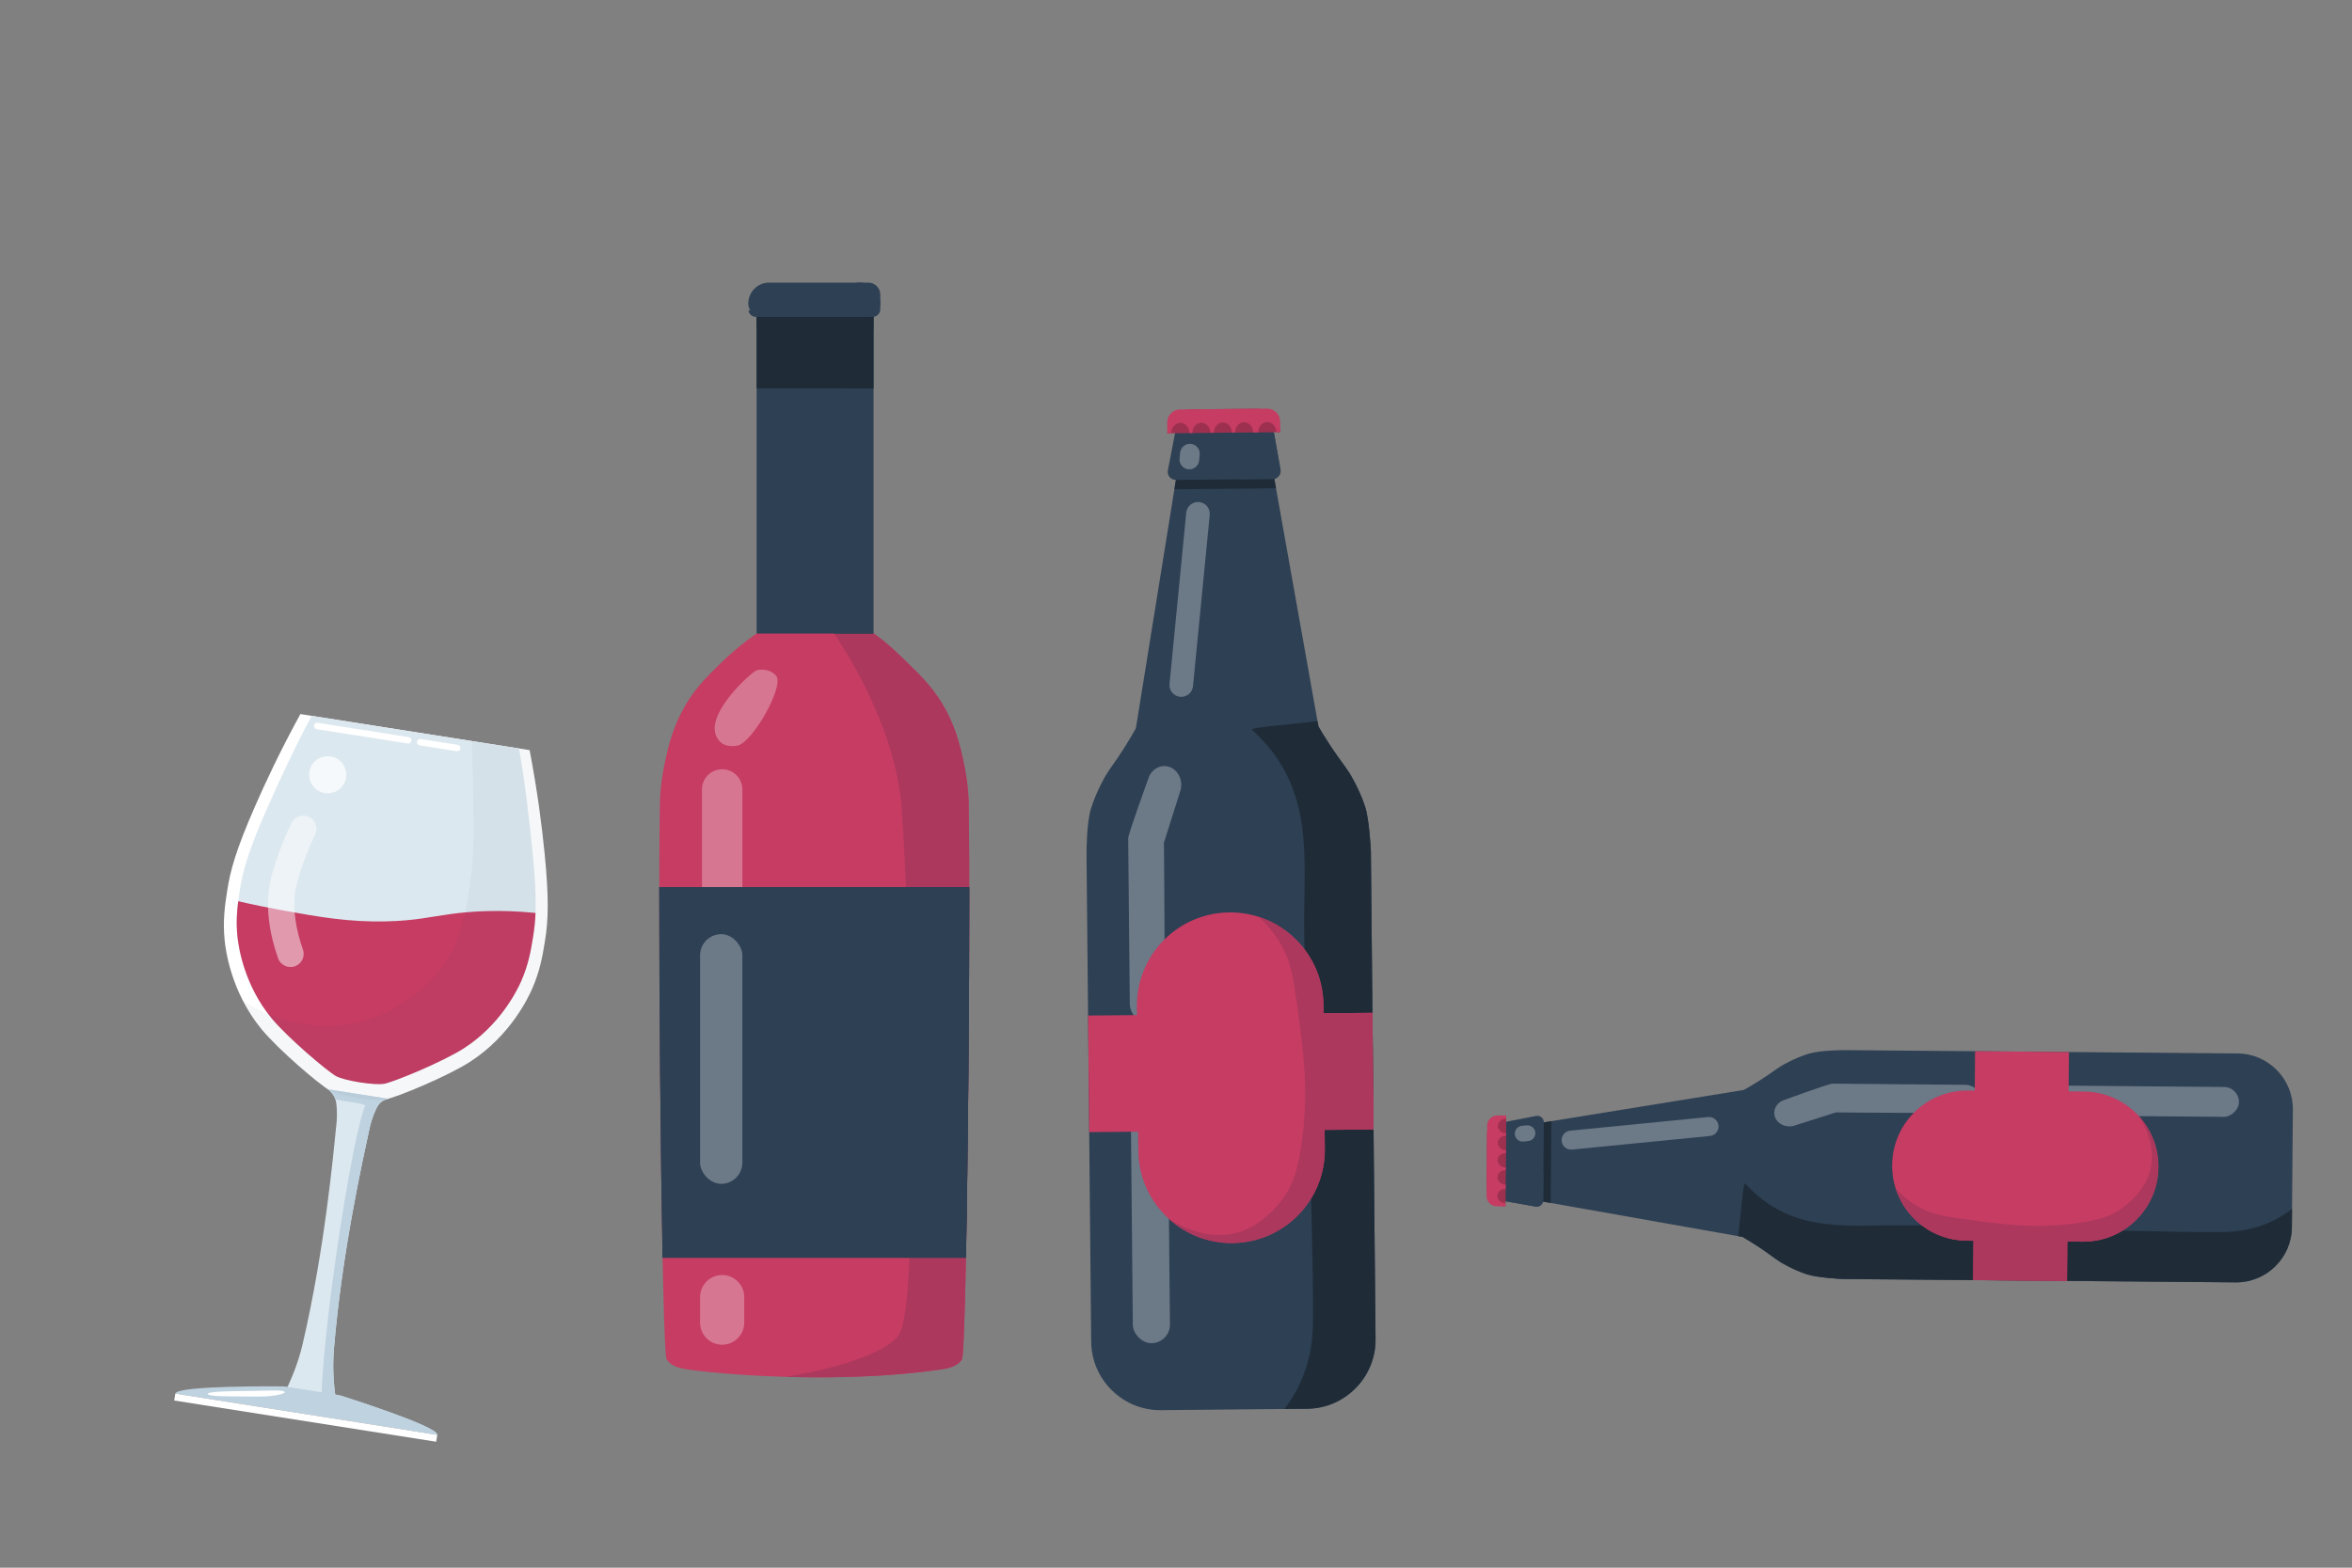 <?xml version="1.0" encoding="UTF-8"?> <svg xmlns="http://www.w3.org/2000/svg" id="OBJECTS" viewBox="0 0 750 500"><rect x="0" y="0" width="750" height="500" fill="#808080" stroke="none"/><g><g><path d="M576.153,406.429c-4.748-1.572-8.557-3.99-8.557-3.99-2.165-1.374-3.324-2.44-6.782-4.732-2.135-1.415-3.94-2.498-5.153-3.202l-65.096-11.524.211-24.762,65.284-10.584c1.224-.684,3.047-1.736,5.207-3.114,3.497-2.233,4.674-3.279,6.862-4.616,0,0,3.85-2.353,8.624-3.843,3.578-1.117,11.236-1.136,11.57-1.133l125.256,1.066c9.746.083,17.652,8.125,17.569,17.871l-.32,37.56c-.083,9.746-8.125,17.652-17.871,17.569l-125.256-1.066c-.623-.005-8.284-.418-11.548-1.499Z" style="fill: #2e4054;"></path><path d="M567.595,402.44c-2.165-1.374-3.324-2.44-6.782-4.732-2.135-1.415-3.94-2.498-5.153-3.202l-1.391-.246c1.079-9.044,1.547-17.565,2.288-16.749,13.769,15.164,30.479,13.432,46.641,13.284,19.912-.183,76.754,2.247,104.336,2.151,3.551-.012,11.326-.131,19.244-4.637,1.525-.868,2.889-1.804,4.1-2.751l-.05,5.868c-.083,9.746-8.125,17.652-17.871,17.569l-125.256-1.066c-.623-.005-8.284-.418-11.548-1.499-4.748-1.572-8.557-3.99-8.557-3.99Z" style="fill: #1f2c38;"></path><rect x="679.746" y="321.803" width="9.537" height="58.874" rx="4.768" ry="4.768" transform="translate(1041.569 -330.259) rotate(90.488)" style="fill: #fff; opacity: .3;"></rect><polygon points="490.565 382.981 490.775 358.219 494.707 357.581 494.485 383.675 490.565 382.981" style="fill: #1f2c38;"></polygon><path d="M492.082,382.806l.211-24.849c.011-1.305-1.177-2.293-2.458-2.043l-11.821,2.301-.209,24.509,11.853,2.097c1.257.222,2.412-.738,2.423-2.015Z" style="fill: #2e4054;"></path><path d="M489.659,384.821l-11.853-2.097.078-9.18,11.853,2.097c1.257.222,2.412-.738,2.423-2.015l-.078,9.18c-.011,1.276-1.166,2.237-2.423,2.015Z" style="fill: #2e4054;"></path><path d="M565.983,356.206h0c-.786-2.284.631-4.733,3.148-5.442,0,0,14.461-5.293,15.239-5.141l42.288.363c2.729.023,4.944,2.067,4.923,4.542h0c-.021,2.475-2.271,4.48-5,4.457,0,0-44.472-.107-41.026-.223l-13.567,4.308c-2.518.709-5.22-.58-6.006-2.864Z" style="fill: #fff; opacity: .3;"></path><path d="M462.664,367.221h28.979c0,3.347-2.717,6.064-6.064,6.064h-16.851c-3.347,0-6.064-2.717-6.064-6.064h0Z" transform="translate(851.456 -103.731) rotate(90.488)" style="fill: #c63c63;"></path><path d="M462.664,367.221h28.979c0,3.347-2.717,6.064-6.064,6.064h-16.851c-3.347,0-6.064-2.717-6.064-6.064h0Z" transform="translate(851.456 -103.731) rotate(90.488)" style="opacity: .2;"></path><path d="M629.187,408.281l.107-12.559-2.196-.019c-13.223-.113-23.85-10.923-23.738-24.145h0c.113-13.223,10.923-23.85,24.145-23.738l2.196.019.107-12.559,29.934.255-.107,12.559,4.885.042c13.223.113,23.85,10.923,23.738,24.145h0c-.113,13.223-10.923,23.85-24.145,23.738l-4.885-.042-.107,12.559-29.934-.255Z" style="fill: #c63c63;"></path><path d="M629.294,395.722l-2.196-.019c-10.597-.09-19.525-7.051-22.596-16.618,1.677,1.868,3.835,3.811,6.575,5.458,4.106,2.468,7.814,3.248,14.368,4.165,13.919,1.948,23.966,3.276,37.387,1.329,6.938-1.006,10.215-2.226,13.175-4.184.724-.479,7.299-4.937,9.45-11.796,1.733-5.527.427-12.084-3.411-18.07,3.905,4.301,6.266,10.025,6.212,16.292h0c-.113,13.223-10.923,23.85-24.145,23.738l-4.885-.042-.107,12.559-29.934-.255.107-12.559Z" style="fill: #ac385d;"></path><path d="M547.992,358.993h0c-.164-1.66-1.656-2.883-3.315-2.72l-43.977,4.343c-1.66.164-2.883,1.656-2.72,3.316h0c.164,1.66,1.656,2.883,3.315,2.72l43.977-4.343c1.66-.164,2.883-1.656,2.72-3.315Z" style="fill: #fff; opacity: .3;"></path><path d="M489.579,361.181h0c-.137-1.383-1.38-2.403-2.763-2.266l-1.509.149c-1.383.137-2.403,1.38-2.266,2.763h0c.137,1.383,1.38,2.403,2.763,2.266l1.509-.149c1.383-.137,2.403-1.38,2.266-2.763Z" style="fill: #fff; opacity: .3;"></path><path d="M474.027,381.43l.191-22.405c.015-1.815,1.499-3.274,3.314-3.259l2.778.024-.009,1.012c-1.447-.012-2.629,1.018-2.64,2.301-.011,1.283,1.153,2.333,2.6,2.345l-.006.755c-1.447-.012-2.629,1.018-2.64,2.301-.011,1.283,1.153,2.333,2.6,2.345l-.007.88c-1.447-.012-2.629,1.018-2.64,2.301s1.153,2.333,2.6,2.345l-.007.805c-1.447-.012-2.629,1.018-2.64,2.301-.011,1.283,1.153,2.333,2.6,2.345l-.011,1.297c-1.447-.012-2.629,1.018-2.64,2.301s1.153,2.333,2.6,2.345l-.009.999-2.778-.024c-1.815-.015-3.274-1.499-3.259-3.314Z" style="fill: #c63c63;"></path></g><g><path d="M435.269,257.162c-1.958-5.896-4.967-10.624-4.967-10.624-1.71-2.688-3.036-4.125-5.888-8.418-1.761-2.651-3.108-4.891-3.985-6.396l-14.402-80.844-30.758.295-13.06,81.107c-.848,1.522-2.152,3.788-3.861,6.472-2.769,4.347-4.067,5.81-5.725,8.53,0,0-2.917,4.785-4.763,10.718-1.383,4.445-1.396,13.958-1.392,14.373l1.49,155.586c.116,12.106,10.116,21.916,22.222,21.8l46.655-.447c12.106-.116,21.916-10.116,21.8-22.222l-1.49-155.586c-.007-.774-.531-10.289-1.877-14.342Z" style="fill: #2e4054;"></path><path d="M430.302,246.538c-1.71-2.688-3.036-4.125-5.888-8.418-1.761-2.651-3.108-4.891-3.985-6.396l-.308-1.728c-11.232,1.353-21.816,1.945-20.802,2.864,18.854,17.083,16.726,37.842,16.563,57.917-.2,24.735,2.893,95.338,2.811,129.599-.011,4.41-.147,14.069-5.735,23.91-1.077,1.896-2.238,3.591-3.412,5.097l7.289-.07c12.106-.116,21.916-10.116,21.8-22.222l-1.49-155.586c-.007-.774-.531-10.289-1.877-14.342-1.958-5.896-4.967-10.624-4.967-10.624Z" style="fill: #1f2c38;"></path><rect x="360.938" y="355.272" width="11.846" height="73.132" rx="5.923" ry="5.923" transform="translate(-3.737 3.533) rotate(-.549)" style="fill: #fff; opacity: .3;"></rect><polygon points="406.028 150.879 375.271 151.174 374.484 156.059 406.896 155.748 406.028 150.879" style="fill: #1f2c38;"></polygon><path d="M405.814,152.764l-30.867.296c-1.621.015-2.849-1.459-2.541-3.051l2.843-14.687,30.444-.292,2.62,14.721c.278,1.561-.914,2.997-2.499,3.013Z" style="fill: #2e4054;"></path><path d="M408.313,149.752l-2.62-14.721-11.403.109,2.62,14.721c.278,1.561-.914,2.997-2.499,3.013l11.403-.109c1.585-.015,2.777-1.452,2.499-3.013Z" style="fill: #2e4054;"></path><path d="M372.871,244.597h0c-2.838-.973-5.878.79-6.755,3.918,0,0-6.555,17.97-6.365,18.936l.507,52.528c.033,3.39,2.574,6.139,5.648,6.109h0c3.074-.029,5.562-2.827,5.53-6.216,0,0-.192-55.241-.331-50.96l5.334-16.858c.877-3.128-.728-6.484-3.566-7.457Z" style="fill: #fff; opacity: .3;"></path><path d="M379.736,130.471h20.931c4.157,0,7.533,3.375,7.533,7.533h-35.997c0-4.157,3.375-7.533,7.533-7.533Z" transform="translate(-1.268 3.745) rotate(-.549)" style="fill: #c63c63;"></path><path d="M379.736,130.471h20.931c4.157,0,7.533,3.375,7.533,7.533h-35.997c0-4.157,3.375-7.533,7.533-7.533Z" transform="translate(-1.268 3.745) rotate(-.549)" style="opacity: .2;"></path><path d="M437.64,323.037l-15.6.149-.026-2.727c-.157-16.424-13.599-29.611-30.024-29.454h0c-16.424.157-29.611,13.6-29.454,30.024l.026,2.727-15.6.149.356,37.182,15.6-.149.058,6.068c.157,16.424,13.599,29.611,30.024,29.454h0c16.424-.157,29.611-13.6,29.454-30.024l-.058-6.068,15.6-.149-.356-37.182Z" style="fill: #c63c63;"></path><path d="M422.04,323.187l-.026-2.727c-.126-13.162-8.785-24.244-20.672-28.046,2.323,2.08,4.739,4.758,6.789,8.16,3.071,5.098,4.045,9.701,5.193,17.842,2.438,17.288,4.101,29.766,1.7,46.438-1.241,8.619-2.752,12.692-5.179,16.372-.594.9-6.123,9.073-14.64,11.754-6.863,2.16-15.009.546-22.45-4.213,5.348,4.845,12.461,7.77,20.246,7.695h0c16.424-.157,29.611-13.6,29.454-30.024l-.058-6.068,15.6-.149-.356-37.182-15.6.149Z" style="fill: #ac385d;"></path><path d="M376.309,222.245h0c-2.062-.201-3.584-2.053-3.382-4.115l5.336-54.633c.201-2.062,2.053-3.584,4.115-3.382h0c2.062.201,3.584,2.053,3.382,4.115l-5.336,54.633c-.201,2.062-2.053,3.584-4.115,3.382Z" style="fill: #fff; opacity: .3;"></path><path d="M378.948,149.684h0c-1.718-.168-2.986-1.711-2.819-3.429l.183-1.874c.168-1.718,1.711-2.986,3.429-2.819h0c1.718.168,2.986,1.711,2.819,3.429l-.183,1.874c-.168,1.718-1.711,2.986-3.429,2.819Z" style="fill: #fff; opacity: .3;"></path><path d="M404.081,130.338l-27.83.267c-2.255.022-4.065,1.867-4.043,4.121l.033,3.45,1.258-.012c-.017-1.797,1.261-3.267,2.854-3.282,1.593-.015,2.899,1.429,2.917,3.227l.938-.009c-.017-1.797,1.261-3.267,2.854-3.282,1.593-.015,2.899,1.429,2.917,3.227l1.093-.011c-.017-1.797,1.261-3.267,2.854-3.282s2.899,1.429,2.917,3.227l1.001-.01c-.017-1.797,1.261-3.267,2.854-3.282,1.593-.015,2.899,1.429,2.917,3.227l1.611-.015c-.017-1.797,1.261-3.267,2.854-3.282,1.593-.015,2.899,1.429,2.917,3.227l1.241-.012-.033-3.45c-.022-2.255-1.867-4.065-4.121-4.043Z" style="fill: #c63c63;"></path></g><g><path d="M299.183,436.885c1.865-.266,5.829-.602,7.57-3.357,1.546-2.446,2.867-143.942,2.103-178.351-.042-1.87-.372-6.579-1.682-12.589-.886-4.066-2.159-9.72-5.467-15.947-3.545-6.67-7.67-10.694-12.196-15.107-3.462-3.377-7.609-7.612-14.577-11.947l-29.581-.223c-6.968,4.335-12.098,8.793-15.56,12.17-4.526,4.413-8.652,8.437-12.196,15.107-3.309,6.227-4.581,11.881-5.467,15.947-1.31,6.011-1.641,10.719-1.682,12.589-.765,34.409.557,175.905,2.103,178.351,1.741,2.755,5.704,3.1,7.57,3.357,14.719,2.024,49.625,4.197,79.064,0Z" style="fill: #c63c63;"></path><path d="M308.856,255.177c-.042-1.87-.372-6.579-1.682-12.589-.886-4.066-2.159-9.72-5.467-15.947-3.545-6.67-7.67-10.694-12.196-15.107-3.462-3.377-7.609-7.612-14.577-11.947l-10.623-.08c19.789,28.978,22.593,50.537,23.141,57.295,2.297,28.297,6.282,154.512-.45,168.322-2.538,5.207-16.975,10.957-36.593,14.005,15.122.438,32.757.04,48.775-2.243,1.865-.266,5.829-.602,7.57-3.357,1.546-2.446,2.867-143.942,2.103-178.351Z" style="fill: #ac385d;"></path><g><rect x="241.275" y="91.916" width="37.217" height="110.15" style="fill: #2e4054;"></rect><rect x="265.906" y="91.916" width="12.586" height="110.15" style="fill: #2e4054;"></rect><rect x="241.275" y="99.029" width="37.217" height="24.849" style="fill: #1f2c38;"></rect><rect x="241.275" y="99.029" width="37.217" height="6.017" style="fill: #1f2c38;"></rect><rect x="269.875" y="99.029" width="8.617" height="24.849" style="fill: #1f2c38;"></rect><path d="M245.279,90.135h28.754c3.681,0,6.67,2.989,6.67,6.67h0c0,2.354-1.911,4.264-4.264,4.264h-33.565c-2.354,0-4.264-1.911-4.264-4.264h0c0-3.681,2.989-6.67,6.67-6.67Z" style="fill: #2e4054;"></path><path d="M276.878,90.135h-3.679c.282.533.442,1.14.442,1.785v4.664c0,1.351-1.095,2.446-2.446,2.446h-32.55c.194,1.157,1.197,2.04,2.409,2.04h37.203c1.351,0,2.446-1.095,2.446-2.446v-4.664c0-2.112-1.713-3.825-3.825-3.825Z" style="fill: #2e4054;"></path></g><path d="M241.27,213.789c-1.472.42-19.082,15.917-11.475,22.951,1.716,1.587,4.608,1.22,5.282,1.093,4.873-.917,14.755-18.587,12.568-22.04-1.205-1.903-4.17-2.633-6.375-2.004Z" style="fill: #fff; opacity: .3;"></path><path d="M230.282,297.939h0c-3.558,0-6.443-2.885-6.443-6.443v-39.708c0-3.558,2.885-6.443,6.443-6.443h0c3.558,0,6.443,2.885,6.443,6.443v39.708c0,3.558-2.885,6.443-6.443,6.443Z" style="fill: #fff; opacity: .3;"></path><path d="M309.077,282.957h-98.852c-.033,34.135.408,85.17,1.059,118.175h96.733c.652-33.005,1.093-84.04,1.059-118.175Z" style="fill: #2e4054;"></path><path d="M309.077,282.957h-98.852c-.033,34.135.408,85.17,1.059,118.175h96.733c.652-33.005,1.093-84.04,1.059-118.175Z" style="fill: #2e4054;"></path><path d="M309.077,282.957h-19.874c-.005,2.773-.012,5.608-.022,8.496-.162,50.984-33.61,93.443-78.016,103.304.039,2.189.079,4.317.119,6.375h96.733c.652-33.005,1.093-84.04,1.059-118.175Z" style="fill: #2e4054;"></path><path d="M230.282,428.888h0c-3.89,0-7.043-3.154-7.043-7.043v-8.146c0-3.89,3.153-7.043,7.043-7.043h0c3.89,0,7.043,3.153,7.043,7.043v8.146c0,3.89-3.153,7.043-7.043,7.043Z" style="fill: #fff; opacity: .3;"></path><rect x="223.239" y="297.939" width="13.486" height="79.64" rx="6.743" ry="6.743" style="fill: #fff; opacity: .3;"></rect></g></g><g><path d="M168.885,239.254c2.514,13.132,3.926,24.308,4.766,32.814,1.447,14.65,1.203,21.419.116,28.109-.743,4.57-1.524,9.373-4.102,15.244-1.011,2.302-6.717,14.831-19.836,23.266-6.94,4.462-22.959,11.199-26.85,11.947-3.744.72-14.379-.954-17.721-2.789-3.474-1.907-16.648-13.239-21.882-19.618-9.893-12.058-11.475-25.733-11.729-28.235-.65-6.379.083-11.19.779-15.767,1.02-6.701,2.867-13.218,8.745-26.715,3.413-7.836,8.19-18.039,14.616-29.763l73.099,11.506Z" style="fill: #fff;"></path><path d="M90.602,444.567l16.613,2.615c-.55-3.72-1.339-9.701-.73-16.998,2.569-30.742,9.174-60.152,11.32-70.118.264-1.225.815-3.583,2.136-6.359.838-1.762,1.728-2.707,3.854-3.267l-19.235-3.018c1.093.773,2.388,2.346,2.645,4.28.404,3.047.204,5.461.079,6.708-1.019,10.143-3.767,40.16-10.767,70.205-1.661,7.132-4.249,12.581-5.916,15.952Z" style="fill: #dce8ef;"></path><path d="M106.485,430.184c2.569-30.742,9.174-60.152,11.32-70.118.264-1.225.815-3.583,2.136-6.359.838-1.762,1.728-2.707,3.854-3.267l-19.235-3.018c.887.628,1.907,1.782,2.397,3.228,4.06.879,9.848,1.347,9.495,2.052-3.426,6.843-13.115,65.751-13.995,93.732l4.758.749c-.55-3.72-1.339-9.701-.73-16.998Z" style="fill: #bfd2e0;"></path><path d="M114.752,345.213c-3.811-.6-6.558-1.427-7.498-1.941-2.857-1.564-15.626-12.404-20.675-18.532-8.682-10.536-10.512-22.581-10.866-26.022-.603-5.857.08-10.345.741-14.685.927-6.09,2.598-12.214,8.397-25.492,3.949-9.043,9.736-21.379,14.523-30.227l66.107,10.406c1.838,9.891,3.37,23.38,4.35,33.198,1.439,14.418,1.149,20.759.16,26.839-.705,4.333-1.433,8.814-3.806,14.203-1.394,3.166-6.835,14.066-18.334,21.426-6.687,4.28-22.169,10.674-25.368,11.284-1.053.201-3.921.144-7.732-.456Z" style="fill: #dce8ef;"></path><path d="M139.432,457.636l-83.531-13.148h0c.427-2.712,34.359-2.311,34.359-2.311l18.103,2.849s31.497,9.893,31.071,12.601l-.002.009Z" style="fill: #bfd2e0;"></path><rect x="55.214" y="451.048" width="84.559" height="2.222" transform="translate(71.493 -9.66) rotate(8.945)" style="fill: #fff;"></rect><path d="M123.211,293.863c-12.044.281-21.599-1.414-33.723-3.629-3.708-.677-8.274-1.584-13.526-2.796-.434,3.339-.696,6.932-.248,11.28.354,3.441,2.184,15.486,10.866,26.022,5.049,6.128,17.818,16.968,20.675,18.532.94.514,3.687,1.341,7.498,1.941,3.811.6,6.679.657,7.732.456,3.199-.61,18.681-7.004,25.368-11.284,11.499-7.36,16.94-18.26,18.334-21.426,2.373-5.389,3.102-9.87,3.806-14.203.38-2.337.657-4.714.772-7.572-10.991-1.111-19.969-.612-26.944.325-6.535.878-11.289,2.137-20.61,2.354Z" style="fill: #c63c63;"></path><path d="M173.651,272.068c-.84-8.506-2.252-19.682-4.766-32.814l-18.463-2.906c.165,3.85.322,8.448.415,13.618.261,14.383.392,21.574-.569,28.853-1.491,11.3-2.744,20.794-9.545,29.994-.965,1.306-10.095,13.297-25.974,17.193-12.344,3.028-25.642.398-37.229-6.701,1.525,2.947,3.442,5.983,5.855,8.924,5.234,6.379,18.408,17.711,21.882,19.618,3.342,1.835,13.977,3.509,17.721,2.789,3.892-.748,19.91-7.485,26.85-11.947,13.119-8.435,18.825-20.964,19.836-23.266,2.578-5.871,3.359-10.675,4.102-15.244,1.088-6.691,1.332-13.46-.116-28.109Z" style="fill: #2e4054; opacity: .04;"></path><path d="M130.027,237.134l-29.04-4.571c-.557-.088-.942-.616-.854-1.173h0c.088-.557.616-.942,1.173-.854l29.04,4.571c.557.088.942.616.854,1.173h0c-.088.557-.616.942-1.173.854Z" style="fill: #fff;"></path><path d="M145.672,239.596l-11.873-1.869c-.557-.088-.942-.616-.854-1.173h0c.088-.557.616-.942,1.173-.854l11.873,1.869c.557.088.942.616.854,1.173h0c-.088.557-.616.942-1.173.854Z" style="fill: #fff;"></path><path d="M102.012,252.477h0c-2.954-1.371-4.25-4.909-2.879-7.864h0c1.371-2.954,4.909-4.25,7.864-2.879h0c2.954,1.371,4.25,4.909,2.879,7.864h0c-1.371,2.954-4.909,4.25-7.864,2.879Z" style="fill: #fff; opacity: .74;"></path><g style="opacity: .48;"><path d="M94.272,308.099c-2.236.948-4.805-.191-5.609-2.483-2.474-7.057-4.341-16.128-2.381-24.934.709-3.184,2.287-8.001,4.021-12.27.811-1.996,1.695-3.975,2.645-5.916,1.051-2.15,3.694-2.977,5.793-1.826l.002.001c1.973,1.082,2.735,3.522,1.748,5.544-.859,1.759-1.661,3.552-2.395,5.361-1.789,4.405-3.099,8.665-3.604,10.932-1.548,6.957.03,14.422,2.111,20.337.735,2.09-.289,4.389-2.329,5.254h0Z" style="fill: #fff;"></path></g><path d="M111.813,449.825c4.509,1.43,10.822,3.504,19.485,6.53l8.134,1.28.002-.009c.426-2.708-31.071-12.601-31.071-12.601l-18.103-2.849s-.23-.003-.651-.006c1.661.623,3.637,1.353,5.857,2.15,8.062,2.894,14.12,4.799,16.348,5.505Z" style="fill: #bfd2e0;"></path><path d="M90.816,444.133c-.035.224-2.724,1.33-8.47,1.293-10.228-.066-15.552.026-16.063-.781-.551-.871,7.484-.978,12.794-1.001,5.634-.024,11.909-.592,11.739.489Z" style="fill: #fff;"></path></g></svg> 